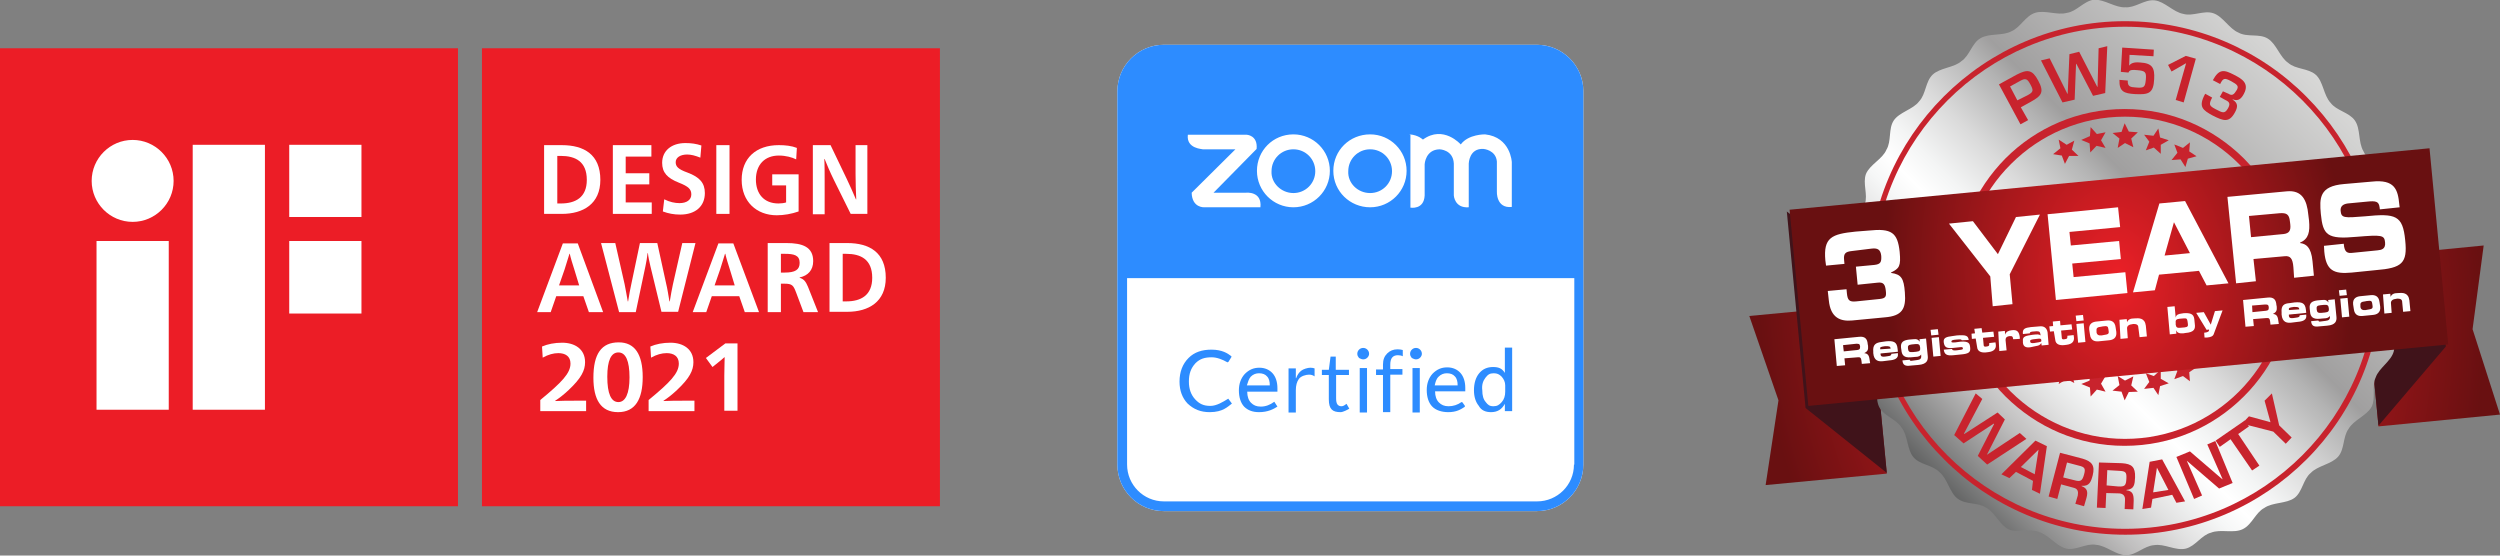<?xml version="1.0" encoding="utf-8"?>
<!-- Generator: Adobe Illustrator 25.2.3, SVG Export Plug-In . SVG Version: 6.00 Build 0)  -->
<svg version="1.1" id="Layer_1" xmlns="http://www.w3.org/2000/svg" xmlns:xlink="http://www.w3.org/1999/xlink" x="0px" y="0px"
	 viewBox="0 0 720 160" style="enable-background:new 0 0 720 160;" xml:space="preserve">
<rect x="0" y="0" width="720" height="160" fill="#808080" stroke="none"/>
<style type="text/css">
	.st0{fill:#FFFFFF;}
	.st1{fill:#2D8CFF;}
	.st2{fill:url(#SVGID_1_);}
	.st3{fill:#40131A;}
	.st4{fill:url(#SVGID_2_);}
	.st5{fill-rule:evenodd;clip-rule:evenodd;fill:url(#SVGID_3_);}
	.st6{fill-rule:evenodd;clip-rule:evenodd;fill:#C8232D;}
	.st7{fill:url(#SVGID_4_);}
	.st8{fill-rule:evenodd;clip-rule:evenodd;fill:#EC1D26;}
</style>
<g>
	<path class="st0" d="M442.6,12.9H335.2c-7.4,0-13.4,6-13.4,13.4V80v53.8c0,7.4,6,13.4,13.4,13.4h107.4c7.4,0,13.4-6,13.4-13.4V80.1
		V26.2C456,18.9,450,12.9,442.6,12.9z"/>
	<g>
		<path class="st1" d="M372.5,55.6c3.5,0,6.3-2.8,6.3-6.3S376,43,372.5,43s-6.3,2.8-6.3,6.3C366,52.7,369,55.6,372.5,55.6z"/>
		<path class="st1" d="M394.6,55.6c3.5,0,6.3-2.8,6.3-6.3s-2.8-6.3-6.3-6.3s-6.3,2.8-6.3,6.3C388.1,52.7,391,55.6,394.6,55.6z"/>
		<path class="st1" d="M442.6,12.9H335.2c-7.4,0-13.4,6-13.4,13.4V80v53.8c0,7.4,6,13.4,13.4,13.4h107.4c7.4,0,13.4-6,13.4-13.4
			V80.1V26.2C456,18.9,450,12.9,442.6,12.9z M406,38.7c2.5,0.2,3.8,1.5,3.8,1.5c5.9-4.3,10.9,1.4,10.9,1.4c2.2-3,7-2.9,7-2.9
			c7.4,0.8,7.7,8,7.7,8v12.9c-4.6,0.5-4.3-4.5-4.3-4.5v-8.6c-0.3-3.3-3.8-3.6-3.8-3.6c-4.2-0.3-4.3,4.2-4.3,4.2v12.6
			c-4.1,0.3-4.3-3.4-4.3-3.4v-9.2c-0.2-4-4.1-4.1-4.1-4.1c-4.1,0.1-4.3,4.3-4.3,4.3v9c-0.2,4.2-4.1,3.5-4.1,3.5v-21H406V38.7z
			 M394.6,38.7c5.8,0,10.5,4.7,10.5,10.5s-4.7,10.5-10.5,10.5S384,55.1,384,49.2S388.7,38.7,394.6,38.7z M372.5,38.7
			c5.8,0,10.5,4.7,10.5,10.5s-4.7,10.5-10.5,10.5S362,55,362,49.2S366.6,38.7,372.5,38.7z M342.1,38.8H359c0,0,3.3,0.1,2.9,4.1
			l-12.4,12.6h9.4c0,0,4.6-0.5,4.1,4.2h-16.2c0,0-3.5,0.2-3.6-4.2L355.8,43h-9.4C346.4,42.9,341.6,42.9,342.1,38.8z M453.3,133.8
			c0,5.9-4.8,10.6-10.6,10.6H335.2c-5.9,0-10.6-4.8-10.6-10.6V80.1h128.8v53.7H453.3z"/>
		<path class="st1" d="M348.4,118.7c3.8,0,5.2-1.6,6.3-2.4c0.1-0.1,0.1-0.2,0-0.2l-0.9-1.2c0-0.1-0.1-0.1-0.2,0c-1.3,0.8-3.2,2-5,2
			c-2,0-3.2-0.6-4.4-1.9s-1.8-3-1.8-5.1c0-2.3,0.6-3.9,1.9-5.3c1.3-1.3,2.7-1.7,4.7-1.7c1.5,0,3.2,0.7,4.4,1.4
			c0.1,0.1,0.3,0,0.4-0.1l0.8-1.3c0.1-0.1,0.1-0.3-0.1-0.4c-0.9-0.7-2.5-1.8-5.6-1.8c-2.7,0-4.9,0.7-6.6,2.4c-1.7,1.7-2.6,4-2.6,6.8
			c0,2.6,0.8,4.7,2.3,6.3C343.8,117.9,345.8,118.7,348.4,118.7z"/>
		<path class="st1" d="M373.2,112.4c0-1.4,0.3-2.5,0.9-3.3s2-1.2,2.9-1.2c0.7,0,1.2,0.2,1.6,0.5v-2.3c-0.3-0.1-0.7-0.2-1.2-0.2
			c-0.8,0-2.1,0.4-2.7,0.9s-1.1,1.2-1.4,2.1h-0.1v-2.8h-2.1v12.7h2.1L373.2,112.4L373.2,112.4z"/>
		<path class="st1" d="M382.7,115c0,2.9,1.1,3.7,3.4,3.7c0.7,0,2-0.7,2.5-1l-0.8-1.4c-0.4,0.3-0.9,0.7-1.4,0.7
			c-0.7,0-0.9-0.2-1.2-0.5c-0.3-0.4-0.4-1-0.4-1.8V108h3.7v-1.5h-3.8v-3.8h-1.5l-0.5,3.8h-2v1.5h2L382.7,115L382.7,115z"/>
		<path class="st1" d="M398.3,118.7h2.1v-10.8h3.5v-1.6h-3.5V105c0-1.8,0.7-2.7,2.2-2.7c0.5,0,1,0.1,1.4,0.3v-1.8
			c-0.4-0.1-0.9-0.2-1.5-0.2c-1.2,0-2.2,0.4-3,1.2c-0.8,0.8-1.2,1.8-1.2,3.2v1.4h-2v1.6h2V118.7z"/>
		<rect x="406.8" y="106" class="st1" width="2.1" height="12.8"/>
		<path class="st1" d="M417.1,118.7c2.4,0,3.6-0.8,4.7-1.5c0.1-0.1,0.1-0.2,0.1-0.3l-0.7-1c-0.1-0.1-0.2-0.1-0.3-0.1
			c-1.1,0.8-2.4,1.2-3.7,1.2s-2.1-0.4-2.8-1.1s-1.1-1.8-1.1-3.2h8.7v-1c0-1.8-0.5-3.3-1.4-4.3s-2.2-1.6-3.8-1.6
			c-1.7,0-3,0.6-4.2,1.8c-1.1,1.2-1.7,2.8-1.7,4.7c0,2,0.5,3.6,1.5,4.7C413.5,118.2,415.3,118.7,417.1,118.7z M414.3,108.5
			c0.7-0.7,1.5-1,2.4-1c1,0,1.8,0.3,2.3,0.9c0.6,0.6,0.8,1.5,0.8,2.6h-6.6C413.4,110.1,413.6,109.2,414.3,108.5z"/>
		<path class="st1" d="M362.6,118.7c2.6,0,4.2-0.9,5.3-1.6l-0.9-1.4c-1.2,0.9-2.5,1.4-3.9,1.4c-1.3,0-2.1-0.4-2.8-1.1
			s-1.1-1.8-1.1-3.2h8.7v-1c0-1.8-0.5-3.3-1.4-4.3s-2.2-1.6-3.8-1.6c-1.7,0-3,0.6-4.2,1.8c-1.1,1.2-1.7,2.8-1.7,4.7
			c0,2,0.5,3.6,1.5,4.7C359.4,118.2,360.8,118.7,362.6,118.7z M360.2,108.5c0.7-0.7,1.5-1,2.4-1c1,0,1.8,0.3,2.3,0.9
			c0.6,0.6,0.8,1.5,0.8,2.6h-6.6C359.4,110.1,359.6,109.2,360.2,108.5z"/>
		<path class="st1" d="M429.4,118.7c1.9,0,3.1-0.8,4-2.4l0,0v2.1h2.1v-18.3h-2.1v7.3l0,0c-0.8-1.3-1.8-1.7-3.4-1.7
			c-1.7,0-3,0.6-4,1.8c-1,1.2-1.5,2.9-1.5,4.9c0,1.9,0.5,3.4,1.4,4.5C426.6,118.2,427.9,118.7,429.4,118.7z M427.8,108.8
			c0.7-0.9,1.2-1.3,2.4-1.3c1,0,1.6,0.3,2.3,1c0.6,0.7,1,1.5,1,2.5v1.8c0,1.2-0.3,2.2-1,3s-1.3,1.2-2.4,1.2s-1.6-0.4-2.2-1.2
			c-0.7-0.8-1-1.9-1-3.4C426.7,110.9,427.1,109.7,427.8,108.8z"/>
		<path class="st1" d="M407.8,103.5c0.5,0,0.9-0.2,1.2-0.5s0.5-0.7,0.5-1.1c0-0.5-0.2-0.9-0.5-1.2c-0.3-0.3-0.7-0.5-1.2-0.5
			s-0.9,0.2-1.2,0.5s-0.5,0.7-0.5,1.2s0.2,0.8,0.5,1.2C407,103.3,407.4,103.5,407.8,103.5z"/>
		<rect x="391.6" y="106" class="st1" width="2.1" height="12.8"/>
		<path class="st1" d="M392.6,103.5c0.5,0,0.9-0.2,1.2-0.5s0.5-0.7,0.5-1.1c0-0.5-0.2-0.9-0.5-1.2c-0.3-0.3-0.7-0.5-1.2-0.5
			s-0.9,0.2-1.2,0.5s-0.5,0.7-0.5,1.2s0.2,0.8,0.5,1.2C391.8,103.3,392.2,103.5,392.6,103.5z"/>
	</g>
</g>
<g>
	<g>
		<g>
			
				<radialGradient id="SVGID_1_" cx="735.751" cy="-337.123" r="107.003" gradientTransform="matrix(0.853 -8.200808e-02 -0.122 -1.274 -45.821 -283.651)" gradientUnits="userSpaceOnUse">
				<stop  offset="0" style="stop-color:#EB2027"/>
				<stop  offset="1" style="stop-color:#691011"/>
			</radialGradient>
			<polygon class="st2" points="680.4,74.1 715.3,70.7 712.1,94.8 720,119.4 685,122.8 			"/>
			<polygon class="st3" points="679.5,65.8 699,43.2 704.4,99.8 685,122.6 			"/>
		</g>
		<g>
			
				<radialGradient id="SVGID_2_" cx="708.24" cy="-337.123" r="108.117" gradientTransform="matrix(0.853 -8.200808e-02 -0.122 -1.274 -45.821 -283.651)" gradientUnits="userSpaceOnUse">
				<stop  offset="0" style="stop-color:#EB2027"/>
				<stop  offset="1" style="stop-color:#691011"/>
			</radialGradient>
			<polygon class="st4" points="538.7,87.7 503.8,91 512.2,115.3 508.5,139.7 543.4,136.4 			"/>
			<polygon class="st3" points="537.9,79.4 514.6,60.9 520,117.5 543.4,136.2 			"/>
		</g>
	</g>
	<g>
		
			<linearGradient id="SVGID_3_" gradientUnits="userSpaceOnUse" x1="555.445" y1="-374.787" x2="668.462" y2="-261.77" gradientTransform="matrix(1 0 0 -1 0 -238.724)">
			<stop  offset="0" style="stop-color:#636464"/>
			<stop  offset="7.268544e-02" style="stop-color:#8E8E8E"/>
			<stop  offset="0.163" style="stop-color:#BFBEBE"/>
			<stop  offset="0.243" style="stop-color:#E1E1E1"/>
			<stop  offset="0.309" style="stop-color:#F6F7F7"/>
			<stop  offset="0.351" style="stop-color:#FFFFFF"/>
			<stop  offset="0.401" style="stop-color:#F4F5F5"/>
			<stop  offset="0.484" style="stop-color:#DBDBDB"/>
			<stop  offset="0.59" style="stop-color:#B2B2B2"/>
			<stop  offset="0.629" style="stop-color:#A09F9F"/>
			<stop  offset="1" style="stop-color:#D8D8D7"/>
		</linearGradient>
		<path class="st5" d="M612.1,2.1c2.9,0.2,5.5-2.3,8.4-2s5.4,3.4,8.3,3.9c2.7,0.8,5.9-1.1,8.6-0.2c2.8,0.9,4.6,4.5,7.3,5.6
			c2.5,1.4,6,0.2,8.4,1.7c2.5,1.5,3.5,5.4,5.9,7c2.1,1.9,5.7,1.5,7.9,3.4s2.3,6,4.3,8.1c1.7,2.3,5.3,2.7,7,5.1s0.9,6.3,2.5,8.9
			c1.1,2.6,4.6,3.8,5.7,6.5c1.1,2.7-0.5,6.4,0.5,9.2c0.6,2.8,3.7,4.7,4.2,7.5c0.5,2.9-1.8,6.2-1.5,9c0,2.9,2.6,5.3,2.5,8.3
			c-0.2,2.9-3.1,5.6-3.4,8.5c-0.7,2.8,1.4,5.8,0.7,8.6c-0.7,2.8-4.3,4.8-5.2,7.5c-1.2,2.5,0.1,6-1.2,8.5c-1.4,2.5-5.2,3.8-6.6,6.3
			c-1.7,2.3-1.1,5.8-3,8s-5.9,2.6-7.9,4.7c-2.2,1.8-2.4,5.5-4.7,7.2s-6.3,1.2-8.7,2.9c-2.5,1.3-3.5,4.8-6.2,6.1s-6.4-0.1-9.1,1
			c-2.8,0.7-4.5,3.9-7.3,4.6c-2.9,0.7-6.2-1.5-9.1-1c-2.9,0.2-5.2,2.9-8.1,2.9c-2.9,0-5.7-2.8-8.7-3c-2.8-0.5-5.7,1.7-8.5,1.1
			c-2.9-0.7-5-3.9-7.9-4.8c-2.6-1.1-6,0.4-8.6-0.7c-2.6-1.2-4.1-5-6.6-6.3c-2.4-1.6-5.9-0.8-8.2-2.6c-2.3-1.7-2.9-5.7-5.2-7.6
			c-2-2.1-5.6-2.1-7.5-4.3s-1.6-6.2-3.4-8.5c-1.5-2.5-5-3.3-6.4-5.8s-0.2-6.4-1.5-9c-0.9-2.7-4.2-4.3-5-7.1
			c-0.7-2.8,1.1-6.3,0.5-9.2c-0.3-2.9-3.2-5.1-3.4-8s2.5-5.9,2.5-8.9c0.3-2.9-2.1-5.6-1.6-8.4c0.5-2.9,3.7-5.2,4.3-8.1
			c0.9-2.7-0.7-5.9,0.3-8.6c1.1-2.7,4.8-4.3,5.9-7c1.5-2.5,0.5-6,2.1-8.4s5.6-3.2,7.3-5.5c2-2.1,1.8-5.7,3.9-7.7
			c2.1-2,6.2-2,8.3-3.9c2.4-1.6,3-5.2,5.5-6.6c2.5-1.5,6.4-0.6,8.9-2c2.6-1.1,4-4.4,6.8-5.3s6.4,0.8,9.2,0c2.8-0.4,4.8-3.4,7.8-3.8
			C606.1-0.2,609.3,2.3,612.1,2.1z"/>
		<path class="st6" d="M612,152.3c19.9,0,38-8.1,51.1-21.2s21.2-31.2,21.2-51.1s-8.1-38-21.2-51.1S631.9,7.7,612,7.7
			s-38,8.1-51.1,21.2C547.8,42,539.6,60,539.6,80s8.1,38,21.2,51.1C573.9,144.2,592,152.3,612,152.3L612,152.3z M664.3,132.3
			L664.3,132.3c-13.4,13.4-31.9,21.7-52.2,21.7s-38.9-8.3-52.2-21.7c-13.5-13.4-21.8-31.9-21.8-52.3s8.3-38.8,21.7-52.2
			S591.7,6.1,612,6.1s38.9,8.3,52.2,21.7c13.4,13.4,21.7,31.9,21.7,52.2C685.9,100.4,677.7,118.9,664.3,132.3z"/>
	</g>
	<path class="st6" d="M612,126.4c12.8,0,24.4-5.2,32.8-13.6c8.4-8.4,13.6-20,13.6-32.8s-5.2-24.4-13.6-32.8
		c-8.4-8.4-20-13.6-32.8-13.6s-24.4,5.2-32.8,13.6c-8.4,8.3-13.7,20-13.7,32.8s5.2,24.4,13.6,32.8
		C587.6,121.2,599.2,126.4,612,126.4L612,126.4z M646.2,114.2c-8.8,8.8-20.9,14.2-34.3,14.2c-13.4,0-25.4-5.4-34.3-14.2
		c-8.8-8.8-14.2-20.9-14.2-34.3s5.4-25.4,14.2-34.3c8.8-8.8,20.9-14.2,34.3-14.2c13.4,0,25.4,5.4,34.3,14.2
		c8.8,8.9,14.2,21,14.2,34.4C660.4,93.3,655,105.5,646.2,114.2z"/>
	<g>
		<g>
			<polygon class="st6" points="611.9,115.3 613.1,112.9 615.7,112.8 613.8,111 614.4,108.4 612,109.6 609.9,108.3 610.4,110.9 
				608.4,112.5 611,112.8 			"/>
			<polygon class="st6" points="621.6,113.8 622.1,111.2 624.6,110.4 622.3,109.1 622.3,106.5 620.3,108.3 618,107.5 619,110 
				617.5,112 620.2,111.7 			"/>
			<polygon class="st6" points="630.7,109.8 630.5,107.2 632.6,105.8 630.1,105.1 629.4,102.7 628,104.9 625.4,104.7 627.1,106.8 
				626.2,109.2 628.7,108.3 			"/>
			<polygon class="st6" points="602.1,114.2 603.9,112.2 606.4,112.8 605.1,110.5 606.4,108.3 603.8,108.8 602,106.9 601.8,109.6 
				599.4,110.6 601.9,111.6 			"/>
			<polygon class="st6" points="592.9,110.6 595.2,109.2 597.4,110.3 596.7,107.8 598.6,106 595.9,105.9 594.7,103.6 593.8,106 
				591.3,106.5 593.4,108.1 			"/>
		</g>
		<g>
			<polygon class="st6" points="611.9,35.5 613.1,37.9 615.7,38.1 613.8,39.9 614.4,42.4 612,41.2 609.9,42.6 610.4,39.9 
				608.4,38.3 611,38 			"/>
			<polygon class="st6" points="621.6,37 622.1,39.6 624.6,40.4 622.3,41.7 622.3,44.3 620.3,42.5 618,43.3 619,40.8 617.5,38.8 
				620.2,39.1 			"/>
			<polygon class="st6" points="630.7,41 630.5,43.6 632.6,45 630.1,45.7 629.4,48.1 628,45.9 625.4,46.1 627.1,44 626.2,41.6 
				628.7,42.6 			"/>
			<polygon class="st6" points="602.1,36.6 603.9,38.6 606.4,38.1 605.1,40.4 606.4,42.6 603.8,42 602,43.9 601.8,41.3 599.4,40.3 
				601.9,39.2 			"/>
			<polygon class="st6" points="592.9,40.2 595.2,41.7 597.4,40.5 596.7,43.1 598.6,44.9 595.9,44.9 594.7,47.2 593.8,44.8 
				591.3,44.4 593.4,42.7 			"/>
		</g>
	</g>
	
		<radialGradient id="SVGID_4_" cx="660.412" cy="-331.815" r="73.298" gradientTransform="matrix(0.91 -8.747387e-02 -0.122 -1.274 -31.471 -285.031)" gradientUnits="userSpaceOnUse">
		<stop  offset="0" style="stop-color:#EB2027"/>
		<stop  offset="1" style="stop-color:#691011"/>
	</radialGradient>
	<polygon class="st7" points="515.4,60.4 699.7,42.7 705.1,99.2 520.8,116.9 	"/>
	<g>
		<path class="st0" d="M526.4,83.8l5.4-0.5l0.1,1.1c0.2,2.1,0.7,2.6,2.7,2.4l6.8-0.7c1.8-0.2,1.9-0.8,1.7-2.5
			c-0.2-1.6-0.6-2.4-2.3-2.2L535,82l-0.5-5.2l5.3-0.5c1.8-0.2,2.1-0.8,2-2.6c-0.2-1.9-1.1-2.3-2.8-2.1l-5.7,0.7
			c-1.8,0.2-2.4,0.7-2.2,2.6l0.1,1.1l-5.3,0.5l-0.2-1.5c-0.6-6.6,1.8-7.6,8.7-8.3l3.8-0.3c6.6-0.7,8.3,0.6,8.9,6.1
			c0.4,4.2-0.1,4.8-2.5,6v0.1c3,0.4,3.7,1.6,4,5.6c0.4,4.8-0.8,6.8-5.8,7.2l-9.4,0.9c-3.3,0.3-6.2-0.7-6.7-5.8L526.4,83.8z"/>
		<path class="st0" d="M573.2,79.6l-11.9-15.2l6.9-0.7l7.2,9.5l5.2-10.7l6.9-0.7L578.8,79l0.8,8.6l-5.7,0.6L573.2,79.6z"/>
		<path class="st0" d="M589.7,61.7l20.3-2l0.6,5.7L596,66.8l0.4,3.9l13.9-1.3l0.5,5.2l-14,1.3l0.4,3.9l14.9-1.4l0.6,6l-20.6,2
			L589.7,61.7z"/>
		<path class="st0" d="M621.9,58.6l7.4-0.7l12.5,23.7l-6.3,0.6l-2.2-4.2l-11.5,1.1l-1.2,4.5l-6.3,0.6L621.9,58.6z M623.4,73.6
			l7.3-0.7l-4.6-8.9L623.4,73.6z"/>
		<path class="st0" d="M641.5,56.7l17.1-1.6c4.3-0.4,5.8,2.4,6.2,6.8l0.2,1.6c0.3,3.3-0.1,5.3-2.6,6.4V70c1.7,0.2,3.2,1.1,3.6,5.2
			l0.4,4.2l-5.7,0.6l-0.2-3c-0.2-2.6-0.9-3.4-2.6-3.2l-8.9,0.8l0.7,6.4l-5.7,0.6L641.5,56.7z M648.3,68.3l9.4-0.9
			c1.6-0.2,2.1-1,1.9-2.8l-0.1-0.8c-0.2-2.2-1.1-2.5-2.9-2.4l-8.9,0.8L648.3,68.3z"/>
		<path class="st0" d="M669.3,70.8l5.7-0.6c0.2,2.6,1.1,2.8,2.7,2.6l7-0.7c1.2-0.1,2.4-0.4,2.2-2.3c-0.2-2.1-0.9-2.2-8.2-1.6
			c-8.5,0.8-9.7-0.5-10.3-6.6c-0.4-4.5-0.5-8,6.7-8.6l8-0.7c6.6-0.7,7.5,2.3,7.9,6.6l0.1,0.8l-5.7,0.6c-0.2-1.8-0.4-2.5-3-2.3
			l-6.3,0.6c-1.3,0.2-2.1,0.8-2,2.1c0.2,2.1,0.9,2.1,7,1.6c8.9-0.9,10.9-0.3,11.6,6.9c0.7,6.6-0.9,8-8.5,8.6l-6.9,0.7
			c-5.2,0.5-7.4-0.6-7.9-6L669.3,70.8z"/>
		<path class="st0" d="M528.3,97.7l7.1-0.7c1.8-0.2,2.4,0.7,2.5,2.1l0.1,0.5c0.1,1.1-0.1,1.6-1.1,2.1l0,0c0.7,0.1,1.3,0.3,1.5,1.6
			l0.2,1.3l-2.4,0.2l-0.1-0.9c-0.1-0.8-0.3-1.1-1.1-1l-3.8,0.3l0.2,2l-2.4,0.2L528.3,97.7z M531,101.2l3.9-0.4
			c0.7-0.1,0.8-0.3,0.8-0.9v-0.2c-0.1-0.7-0.4-0.7-1.1-0.7l-3.8,0.4L531,101.2z"/>
		<path class="st0" d="M539.5,101.3c-0.2-2.1,0.8-2.6,2.3-2.8l1.4-0.2c2.2-0.2,3.1,0.2,3.3,2.1l0.1,0.9l-5,0.5v0.3
			c0.1,0.6,0.5,0.7,1.3,0.6l0.7-0.1c1.1-0.1,1.1-0.4,1.1-0.7l1.9-0.2v0.2c0.2,1.4-1.1,1.8-2.5,1.9l-1.6,0.2c-1.4,0.2-2.8,0-3-2.3
			V101.3z M544.5,100.4c-0.1-0.7-0.4-0.7-1.6-0.7c-1.3,0.2-1.5,0.2-1.4,0.9L544.5,100.4z"/>
		<path class="st0" d="M547.5,100.2c-0.2-1.7,0.7-2.2,2.3-2.4l1.2-0.1c1.1-0.1,1.3,0,1.9,0.7l0,0l-0.1-0.7l1.9-0.2l0.5,5.1
			c0.1,1.1-0.2,2.3-2.7,2.5l-2.3,0.2c-1.4,0.2-2.2-0.1-2.3-1.5l2.1-0.2c0,0.2,0.2,0.4,0.6,0.3l1.5-0.2c0.9-0.1,1.3-0.4,1.2-1.3v-0.3
			c-0.3,0.4-0.7,0.7-1.8,0.7l-1.1,0.1c-2,0.2-2.7-0.6-2.8-2.1L547.5,100.2z M551.9,101.3c1-0.1,1.2-0.4,1.1-1.2s-0.3-1.1-1.4-1
			l-1,0.1c-1,0.1-1.2,0.4-1.1,1.2s0.3,1.1,1.4,1L551.9,101.3z"/>
		<path class="st0" d="M558.3,96.4l-2.1,0.2L556,95l2.1-0.2L558.3,96.4z M558.9,102.5l-2.1,0.2l-0.5-5.4l2.1-0.2L558.9,102.5z"/>
		<path class="st0" d="M562.2,100.5c0,0.3,0.2,0.5,1.3,0.4l0.7-0.1c1-0.1,1.2-0.2,1.1-0.5c0-0.3-0.2-0.4-0.9-0.3l-1.9,0.2
			c-1.9,0.2-2.5-0.2-2.7-1.6s0.9-1.6,2.4-1.8l1.4-0.2c2.7-0.2,3.2,0.1,3.4,1.3l-2,0.1c-0.2-0.3-0.3-0.3-1.6-0.2
			c-1.1,0.1-1.4,0.2-1.4,0.6c0,0.2,0.2,0.3,1.2,0.2l1.4-0.2c2.5-0.2,2.7,0.6,2.8,1.6c0.2,1.5-0.4,1.9-2.8,2.1l-2,0.2
			c-1.9,0.2-2.6-0.2-2.8-1.6L562.2,100.5z"/>
		<path class="st0" d="M569,97.5l-1.1,0.1l-0.1-1.5l1-0.1l-0.2-1.3l2.1-0.2l0.2,1.3l3.2-0.3l0.2,1.5l-3.2,0.3l0.2,2.1
			c0,0.4,0.3,0.5,0.8,0.4c0.7-0.1,0.8-0.2,0.8-0.7v-0.3l1.8-0.2l0.1,0.7c0.1,1.1-0.5,1.9-2.1,2.1l-0.8,0.1c-1.2,0.1-2.4-0.2-2.5-1.6
			L569,97.5z"/>
		<path class="st0" d="M575.5,95.5l1.9-0.2l0.1,1.1l0,0c0.2-0.9,1-1.2,1.9-1.3c1.5-0.2,2.1,0.4,2.3,2c0,0.2,0,0.3,0,0.5l-1.9,0.1
			c-0.1-0.7-0.2-1-1.1-0.9c-0.7,0.1-1.1,0.4-1.1,1.1l0.3,3l-2.1,0.2L575.5,95.5z"/>
		<path class="st0" d="M582.6,98.3c-0.2-1.5,0.9-1.6,2.9-1.9c1.1-0.1,1.7-0.2,2.2,0.2l-0.1-0.5c-0.1-0.5-0.2-0.7-1.1-0.7l-1.2,0.1
			c-0.6,0.1-0.7,0.2-0.7,0.5l-2,0.2c-0.2-1.5,0.6-1.8,2.3-2l2.4-0.2c1.4-0.2,2.2,0.5,2.4,1.7l0.3,3.6l-2,0.2l-0.1-0.7
			c-0.5,0.7-0.7,0.7-1.7,0.9l-1.4,0.3c-1.2,0.2-2.1-0.1-2.2-1.3L582.6,98.3L582.6,98.3z M586.4,98.7c1.4-0.2,1.6-0.3,1.5-0.7
			c0-0.4-0.2-0.6-1.3-0.4l-0.9,0.1c-0.9,0.1-1.1,0.3-1,0.7c0,0.3,0.3,0.5,1.1,0.4L586.4,98.7z"/>
		<path class="st0" d="M591.5,95.4l-1.1,0.1l-0.2-1.5l1.1-0.1l-0.1-1.3l2.1-0.2l0.1,1.3l3.2-0.3l0.2,1.5l-3.2,0.3l0.2,2.1
			c0,0.4,0.3,0.5,0.8,0.4c0.7-0.1,0.8-0.2,0.8-0.7v-0.3l1.8-0.2l0.1,0.7c0.1,1.1-0.5,1.9-2.1,2.1l-0.8,0.1c-1.2,0.1-2.4-0.2-2.5-1.6
			L591.5,95.4z"/>
		<path class="st0" d="M600.1,92.3l-2.1,0.2l-0.2-1.6l2.1-0.2L600.1,92.3z M600.6,98.5l-2.1,0.2l-0.5-5.4l2.1-0.2L600.6,98.5z"/>
		<path class="st0" d="M601.7,95c-0.2-1.8,1-2.3,2.1-2.4l3-0.3c1.1-0.1,2.3,0.2,2.5,2l0.2,1.3c0.2,1.8-1,2.3-2.1,2.4l-3,0.3
			c-1.1,0.1-2.3-0.2-2.5-2L601.7,95z M603.8,95.7c0.1,0.7,0.6,1,1.5,0.9l0.5-0.1c1.3-0.2,1.6-0.3,1.5-1.1l-0.1-0.7
			c-0.1-0.7-0.3-0.9-1.6-0.7l-0.5,0.1c-0.9,0.1-1.4,0.3-1.3,1.1L603.8,95.7L603.8,95.7z"/>
		<path class="st0" d="M610.4,92.1l2.1-0.2l0.1,0.9l0,0c0.3-0.8,1-1.1,2.1-1.1c1.3-0.1,3-0.2,3.3,2.1l0.3,3.1l-2.1,0.2l-0.4-3.1
			c-0.1-0.5-0.5-0.7-1.4-0.7l-0.5,0.1c-0.9,0.1-1.4,0.6-1.3,1.3l0.2,2.7l-2.1,0.2L610.4,92.1z"/>
		<path class="st0" d="M624.2,88.4l2.1-0.2l0.3,3.3l0,0c0.1-0.9,0.9-1.1,1.7-1.2l0.6-0.1c2.6-0.2,3,0.7,3.1,2.1l0.1,1
			c0.2,1.4-0.1,2.4-2.7,2.6l-0.6,0.1c-1.2,0.1-1.8-0.2-2.1-0.9l0,0l0.1,1l-1.9,0.2L624.2,88.4z M626.6,93.5c0.1,0.8,0.5,1,1.3,0.9
			l1.2-0.1c1-0.1,1.1-0.4,1-1.1l-0.1-0.7c-0.1-0.6-0.2-0.9-1.1-0.8l-1.2,0.1c-0.8,0.1-1.2,0.3-1.1,1.1L626.6,93.5z"/>
		<path class="st0" d="M634.8,95.8h0.2c0.8-0.1,1.3-0.3,1.2-0.9l-0.7,0.1l-3-4.9l2.2-0.2l2,3.6l1.2-3.9l2.2-0.2l-2.5,6.7
			c-0.2,0.7-0.8,1-1.9,1.1c-0.4,0-0.7,0-0.8,0L634.8,95.8z"/>
		<path class="st0" d="M646,86.4l7.1-0.7c1.8-0.2,2.4,0.7,2.5,2.1l0.1,0.5c0.1,1.1-0.1,1.6-1.1,2.1l0,0c0.7,0.1,1.3,0.3,1.5,1.6
			l0.2,1.3l-2.4,0.2l-0.1-0.9c-0.1-0.8-0.3-1.1-1.1-1l-3.8,0.3l0.2,2l-2.4,0.2L646,86.4z M648.7,89.9l3.9-0.4
			c0.7-0.1,0.8-0.3,0.8-0.9v-0.2c-0.1-0.7-0.4-0.7-1.1-0.7l-3.7,0.3L648.7,89.9z"/>
		<path class="st0" d="M657.1,90c-0.2-2.1,0.8-2.6,2.3-2.7l1.4-0.2c2.2-0.2,3.1,0.2,3.3,2.1l0.1,0.9l-5,0.5V91
			c0.1,0.6,0.5,0.7,1.3,0.6l0.7-0.1c1.1-0.1,1.1-0.4,1.1-0.7l1.9-0.2v0.2c0.2,1.4-1.1,1.8-2.5,1.9l-1.6,0.2c-1.4,0.2-2.8,0-3-2.3V90
			z M662.2,89.1c-0.1-0.7-0.4-0.7-1.6-0.7c-1.3,0.2-1.5,0.2-1.4,0.9L662.2,89.1z"/>
		<path class="st0" d="M665.2,88.9c-0.2-1.7,0.7-2.2,2.3-2.4l1.2-0.1c1.1-0.1,1.3,0,1.9,0.7l0,0l-0.1-0.7l1.9-0.2l0.5,5.1
			c0.1,1.1-0.2,2.3-2.7,2.5l-2.3,0.2c-1.4,0.2-2.2-0.1-2.3-1.5l2.1-0.2c0,0.2,0.2,0.4,0.6,0.3l1.5-0.2c0.9-0.1,1.3-0.4,1.2-1.3V91
			c-0.3,0.4-0.7,0.7-1.8,0.7l-1.1,0.1c-2,0.2-2.7-0.6-2.8-2L665.2,88.9z M669.6,90c1-0.1,1.2-0.4,1.1-1.2c-0.1-0.8-0.3-1.1-1.4-1
			l-1,0.1c-1,0.1-1.2,0.4-1.1,1.2c0.1,0.8,0.3,1.1,1.4,1L669.6,90z"/>
		<path class="st0" d="M675.9,85l-2.1,0.2l-0.2-1.6l2.1-0.2L675.9,85z M676.6,91.2l-2.1,0.2L674,86l2.1-0.2L676.6,91.2z"/>
		<path class="st0" d="M677.7,87.7c-0.2-1.8,1-2.3,2.1-2.4l3-0.3c1.1-0.1,2.3,0.2,2.5,2l0.2,1.3c0.2,1.8-1,2.3-2.1,2.4l-3,0.3
			c-1.1,0.1-2.3-0.2-2.5-2L677.7,87.7z M679.8,88.4c0.1,0.7,0.6,1,1.5,0.9l0.5-0.1c1.3-0.2,1.6-0.3,1.5-1.1l-0.1-0.7
			c-0.1-0.7-0.3-0.9-1.6-0.7l-0.5,0.1c-0.9,0.1-1.4,0.3-1.3,1.1L679.8,88.4L679.8,88.4z"/>
		<path class="st0" d="M686.3,84.8l2.1-0.2l0.1,0.9l0,0c0.3-0.8,1-1.1,2.1-1.1c1.3-0.1,3-0.2,3.3,2.1l0.3,3.1l-2.1,0.2l-0.3-3.1
			c-0.1-0.5-0.5-0.7-1.4-0.7l-0.5,0.1c-0.9,0.1-1.4,0.6-1.3,1.3l0.2,2.7l-2.1,0.2L686.3,84.8z"/>
	</g>
	<g>
		<g>
			<path class="st6" d="M581.7,124.7l1.9,1.7l-11.3,7.4l-2.7-2.5l4.7-9.2l-0.1-0.1l-8.7,5.7l-2.7-2.4l6.2-12l1.9,1.6l-5.3,10
				l0.1,0.1l9.6-6.2l2.1,2l-5.2,10.2l0,0L581.7,124.7z"/>
			<path class="st6" d="M580.6,135.9l-1.9,1.8l-2.3-1.1l9.8-9.7l3.3,1.6l-2,13.7l-2.3-1.1l0.3-2.6L580.6,135.9z M587.1,129.5
				L587.1,129.5l-5.1,5l4,2.1L587.1,129.5z"/>
			<path class="st6" d="M593.6,139.5l-1.1,4.2L590,143l3.3-12.6l6.5,1.7c2.7,0.8,3.6,2,2.9,4.8c-0.5,1.9-1,3.2-3.2,3v0.1
				c1.6,0.6,1.9,1.6,1.4,3.4l-0.7,2.4l-2.5-0.7l0.7-2.4c0.2-1.1,0-1.9-1.1-2.2L593.6,139.5z M597.4,138.3c1.8,0.5,2.3,0.2,2.8-1.6
				s0.2-2.2-1.5-2.6l-3.4-0.9l-1.1,4.3L597.4,138.3z"/>
			<path class="st6" d="M606.6,142l-0.2,4.3l-2.5-0.1l0.6-13l6.6,0.2c2.9,0.2,3.9,1.1,3.8,4.1c-0.1,2-0.2,3.4-2.5,3.6v0.1
				c1.8,0.2,2.1,1.2,2.1,3l-0.1,2.5l-2.5-0.1l0.1-2.5c0.1-1.1-0.4-1.9-1.6-2L606.6,142z M610,140.1c1.9,0.1,2.3-0.2,2.4-2.2
				c0.1-1.9-0.2-2.2-2.1-2.3l-3.4-0.2l-0.2,4.4L610,140.1z"/>
			<path class="st6" d="M619.9,143.7l-0.4,2.5l-2.5,0.4l2.1-13.6l3.6-0.7l6.6,12.1l-2.5,0.4l-1.2-2.3L619.9,143.7z M621.2,134.7
				L621.2,134.7l-1.1,7.1l4.4-0.7L621.2,134.7z"/>
			<path class="st6" d="M635.7,128l2.3-1l5,12.1l-3.9,1.6l-9.3-8l0,0l4.4,10l-2.3,1l-5.1-12.1l3.9-1.6l9.3,8h0.1L635.7,128z"/>
			<path class="st6" d="M650.7,134.1l-2.1,1.4l-6.2-9l-3.1,2.2l-1.2-1.8l8.4-5.8l1.2,1.7l-3.1,2.2L650.7,134.1z"/>
			<path class="st6" d="M656.4,122.5l3.6,3.5l-1.7,1.8l-3.6-3.5l-9-2.3l2-2.1l6.2,1.7l0,0l-1.7-6.2l2.1-2.1L656.4,122.5z"/>
		</g>
	</g>
	<g>
		<g>
			<path class="st6" d="M575.7,24.3l5.1-2.8c3.1-1.6,4.5-1.5,6.2,1.7c1.8,3.3,1,4.4-2.1,6.1l-2.9,1.6l2.1,3.7l-2.2,1.2L575.7,24.3z
				 M584,27.4c1.6-0.9,1.7-1.3,0.8-3s-1.4-2-3-1.1l-2.9,1.6l2.1,4L584,27.4z"/>
			<path class="st6" d="M604.4,13.9l2.5-0.6l-0.6,13.5l-3.5,0.8l-4.8-9.2h-0.1l-0.4,10.3l-3.5,0.8l-6.2-12.1l2.5-0.6l5.1,10.2h0.1
				l0.5-11.4l2.8-0.7L604,25h0.1L604.4,13.9z"/>
			<path class="st6" d="M613.2,18.9L613.2,18.9c0.7-1,2.1-1,3.2-0.9c3.4,0.2,4.2,1.5,4,4.8c-0.2,4.1-1.6,4.5-5.5,4.3
				c-3.2-0.2-4.6-0.7-4.5-4.1l2.4,0.2c-0.1,1.8,0.8,1.9,2.4,2c2.3,0.2,2.6-0.1,2.8-2.3s-0.2-2.5-2.5-2.7c-1.2-0.1-2.2-0.2-2.5,0.7
				l-2.2-0.2l0.4-7l9.1,0.6l-0.1,1.9l-6.9-0.4L613.2,18.9z"/>
			<path class="st6" d="M628.9,29.5l-2.3-0.7l3-10.6l-4.2,2.4l-1-1.9l5.1-2.6l2.9,0.8L628.9,29.5z"/>
			<path class="st6" d="M637.1,28.1c-1.1,2.1-0.8,2.4,1.1,3.4c1.9,1,2.5,1.3,3.4-0.2c0.7-1.2,0.7-1.9-0.7-2.5l-1.6-0.9l0.9-1.6
				l1.6,0.7c1.1,0.7,1.6,0.2,2.4-1.1c0.6-1.1,0.2-1.5-1.6-2.5c-1.9-1-2.3-1-3.2,0.8l-2.1-1.1c1.8-3.3,3.2-3.1,6.2-1.5
				c2.2,1.1,4.3,2.4,2.8,5.3c-0.7,1.4-1.6,2.4-3.3,1.7v0.1c1.6,1,1.5,2.1,0.7,3.6c-1.7,3.2-3.4,2.5-6.4,1c-2.9-1.6-4.3-2.5-2.2-6.3
				L637.1,28.1z"/>
		</g>
	</g>
</g>
<g>
	<rect y="13.9" class="st8" width="131.9" height="131.9"/>
	<path class="st0" d="M27.8,118h20.8V69.4H27.8V118z M38.2,40.3c-6.5,0-11.8,5.3-11.8,11.8c0,6.5,5.3,11.8,11.8,11.8
		c6.5,0,11.8-5.3,11.8-11.8C50,45.6,44.7,40.3,38.2,40.3z M83.3,41.7v20.8h20.8V41.7H83.3z M55.5,118h20.8V41.7H55.5V118z
		 M83.3,90.3h20.8V69.4H83.3V90.3z"/>
	<rect x="138.8" y="13.9" class="st8" width="131.9" height="131.9"/>
	<g>
		<g>
			<path class="st0" d="M161.8,41.8c6.4,0,11.1,2.7,11.1,10c0,6.9-4.9,9.8-11.1,9.8h-5.1V41.8H161.8z M160.5,58.6h1
				c4.2,0,7.5-1.7,7.5-6.8c0-5.3-3.3-6.9-7.5-6.9h-1V58.6z"/>
			<path class="st0" d="M176.5,41.8h11.1v3.3h-7.4v4.8h6.8v3.2h-6.8v5.2h7.5v3.3h-11.2V41.8z"/>
			<path class="st0" d="M201.7,45.4c-1.5-0.6-2.7-0.9-3.8-0.9c-2,0-3.3,0.9-3.3,2.2c0,1.2,0.6,2,3.4,3c3.5,1.3,5,3,5,5.9
				c0,3.8-2.7,6.2-7.1,6.2c-1.8,0-3.4-0.3-5-0.9l0.4-3.5c1.6,0.8,3.1,1.1,4.4,1.1c2,0,3.4-0.9,3.4-2.5c0-1.5-0.8-2.3-3.6-3.4
				c-3.3-1.3-4.8-2.9-4.8-5.7c0-3.5,2.7-5.7,6.7-5.7c1.7,0,3.1,0.2,4.6,0.7L201.7,45.4z"/>
			<path class="st0" d="M206.3,41.8h3.8v19.8h-3.8V41.8z"/>
			<path class="st0" d="M229.3,45.9c-1.2-0.6-3-1.1-5-1.1c-4,0-6.6,2.6-6.6,6.9c0,4.1,2.3,6.9,6.5,6.9c0.8,0,1.6-0.1,2.2-0.3v-4.9
				h-4v-3.2h7.6v10.7c-2,0.7-4.2,1.1-6.3,1.1c-5.8,0-10.1-3.9-10.1-10.2c0-6.2,4.1-10,10.7-10c1.9,0,3.7,0.2,5.2,0.8L229.3,45.9z"/>
			<path class="st0" d="M246.4,41.8h3.4v19.8h-4.8l-4.8-9.7c-1-2-2.2-4.8-2.7-6.1h-0.1c0.1,1.2,0.1,4.9,0.1,6.6v9.3h-3.4V41.8h5.1
				l4.7,9.8c0.7,1.4,2,4.4,2.6,5.8h0.1c-0.1-1.5-0.2-5.3-0.2-7.3V41.8z"/>
		</g>
		<g>
			<path class="st0" d="M173.7,89.9h-4.1l-1.6-4.6h-7.8l-1.6,4.6h-3.9l7.4-19.8h4.3L173.7,89.9z M165.4,77.6
				c-0.4-1.2-1.1-3.5-1.3-4.5H164c-0.3,1-1,3.3-1.4,4.5l-1.6,4.6h5.8L165.4,77.6z"/>
			<path class="st0" d="M187.3,76.6c-0.2-0.9-0.6-2.6-0.7-3.7h-0.1c-0.1,1.1-0.4,2.8-0.6,3.7l-2.8,13.3h-4.8L173.1,70h4.1l2.7,11.9
				c0.1,0.7,0.7,3.5,0.9,4.9h0.1c0.2-1.3,0.7-4.2,0.9-4.9l2.5-11.9h5l2.6,11.9c0.2,0.7,0.7,3.6,0.9,4.9h0.1c0.2-1.3,0.7-4.1,0.9-4.9
				l2.7-11.9h3.8l-5,19.8h-4.8L187.3,76.6z"/>
			<path class="st0" d="M218.6,89.9h-4.1l-1.6-4.6H205l-1.6,4.6h-3.9l7.4-19.8h4.3L218.6,89.9z M210.2,77.6
				c-0.4-1.2-1.1-3.5-1.3-4.5h-0.1c-0.3,1-1,3.3-1.4,4.5l-1.6,4.6h5.8L210.2,77.6z"/>
			<path class="st0" d="M221.1,70h5.4c4.6,0,7.7,1.1,7.7,5.2c0,2.6-1.5,4.2-3.9,4.7V80c1.3,0.4,1.8,1.2,2.4,2.6l2.9,7.3h-4.2
				l-2.1-5.6c-0.8-2.1-1.1-2.6-3.4-2.6h-1v8.2h-3.8V70z M224.9,78.5h1.1c3,0,4.3-0.8,4.3-2.8c0-2.2-1.6-2.6-4.3-2.6h-1.1V78.5z"/>
			<path class="st0" d="M244,70c6.4,0,11.1,2.7,11.1,10c0,6.9-4.9,9.8-11.1,9.8h-5.1V70H244z M242.7,86.8h1c4.2,0,7.5-1.7,7.5-6.8
				c0-5.3-3.3-6.9-7.5-6.9h-1V86.8z"/>
		</g>
	</g>
	<g>
		<path class="st0" d="M156.1,99.8c1.6-0.7,3.6-1.1,5.8-1.1c3.6,0,6.6,1.8,6.6,5.6c0,2.4-1.1,4.6-4.7,8c-1.6,1.5-2.8,2.4-3.9,3.1
			v0.1c1.7-0.1,4-0.1,5.7-0.1h3.2v3h-13.2v-3.2c6.2-5.1,8.7-7.7,8.7-10.5c0-2.1-1.5-3-3.5-3c-1.4,0-2.9,0.4-4.5,1.3L156.1,99.8z"/>
		<path class="st0" d="M185.1,108.6c0,6.3-2.1,10.1-7.1,10.1c-5,0-7.1-3.7-7.1-9.9c0-6.9,2.3-10.2,7.3-10.2
			C182.8,98.6,185.1,102,185.1,108.6z M174.9,108.5c0,4.9,1.1,7.3,3.2,7.3c2,0,3.2-2.4,3.2-7.1c0-4.8-1.1-7.2-3.2-7.2
			S174.9,103.8,174.9,108.5z"/>
		<path class="st0" d="M187.3,99.8c1.6-0.7,3.6-1.1,5.8-1.1c3.6,0,6.6,1.8,6.6,5.6c0,2.4-1.1,4.6-4.7,8c-1.6,1.5-2.8,2.4-3.9,3.1
			v0.1c1.7-0.1,4-0.1,5.7-0.1h3.2v3h-13.2v-3.2c6.2-5.1,8.7-7.7,8.7-10.5c0-2.1-1.5-3-3.5-3c-1.4,0-2.9,0.4-4.5,1.3L187.3,99.8z"/>
		<path class="st0" d="M212.5,118.3h-3.9v-10.1c0-1.6,0.1-4.3,0.1-5.3h-0.1c-0.4,0.4-1.4,1.2-2.4,2l-1,0.8l-1.9-2.6l5.6-4.2h3.5
			V118.3z"/>
	</g>
</g>
</svg>
